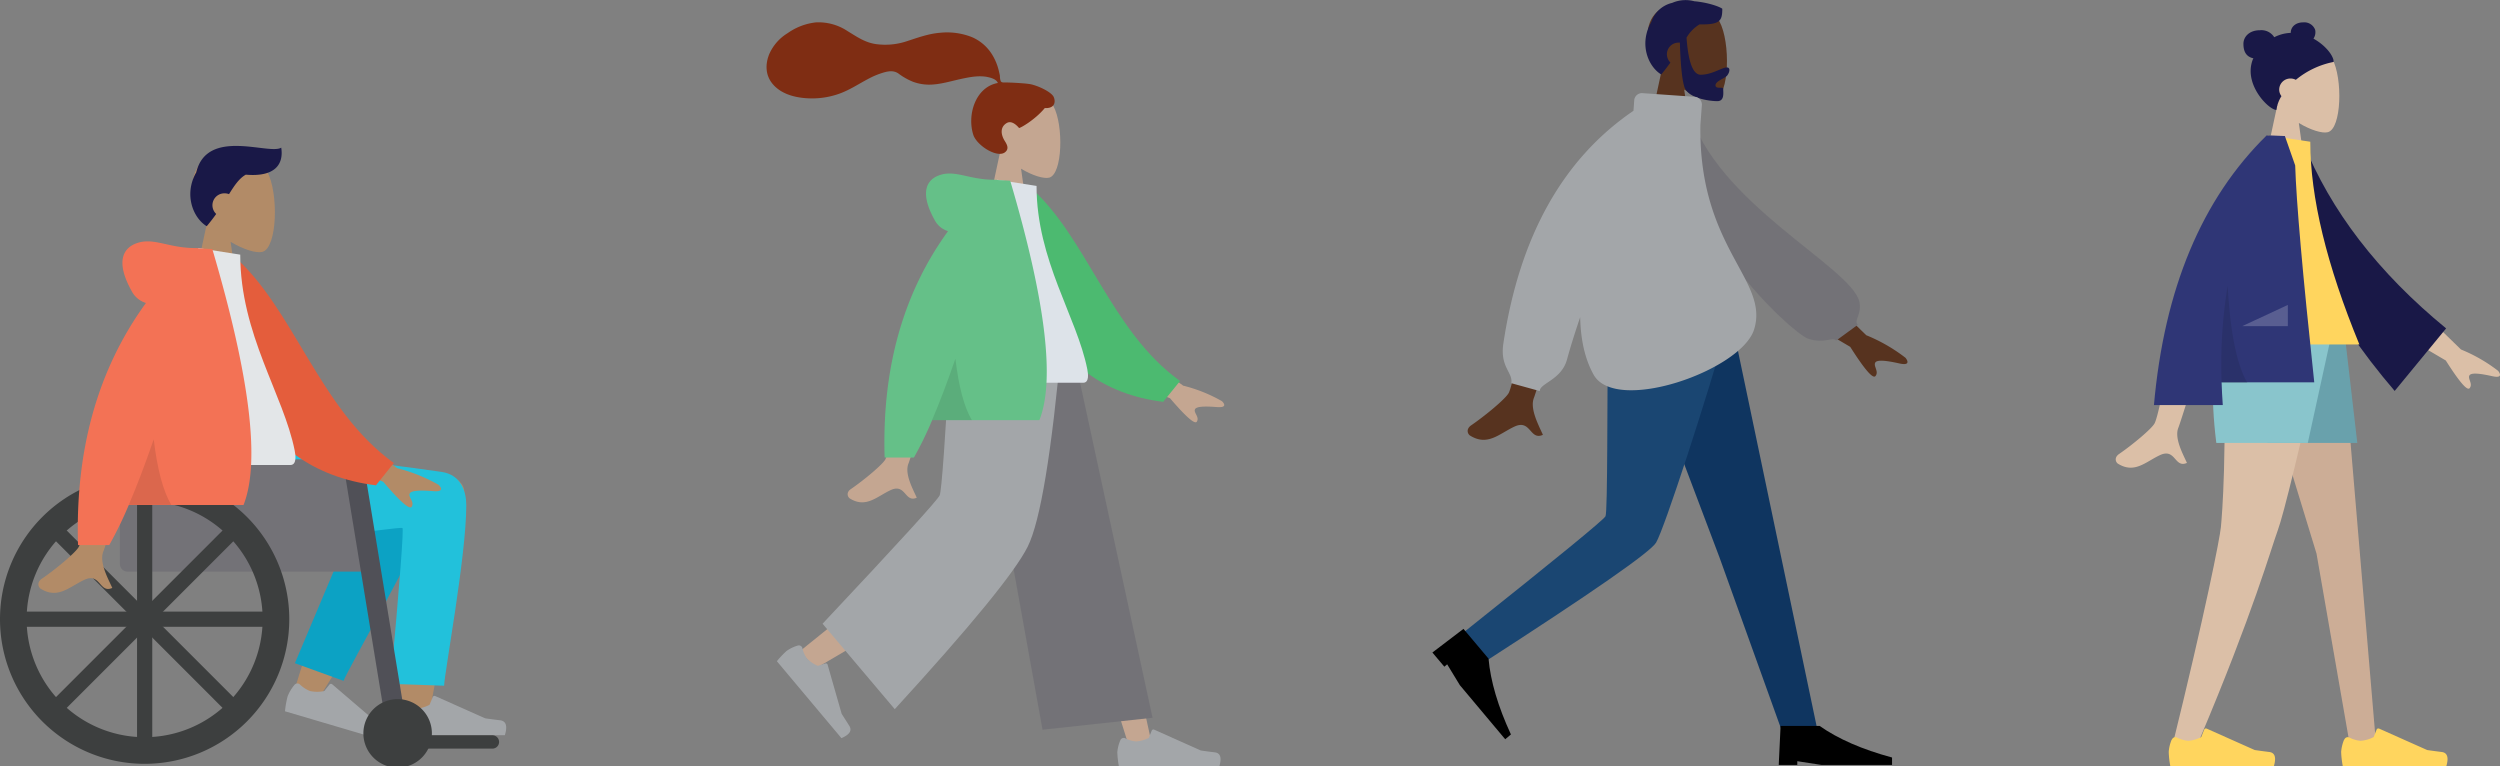 <svg id="Layer_1" data-name="Layer 1" xmlns="http://www.w3.org/2000/svg" xmlns:xlink="http://www.w3.org/1999/xlink" viewBox="0 0 839.33 257.29"><rect x="0" y="0" width="839.33" height="257.29" fill="#808080" stroke="none"/><defs><style>.cls-1{fill:none;}.cls-2{fill:#b28b67;}.cls-11,.cls-12,.cls-13,.cls-17,.cls-19,.cls-2,.cls-20,.cls-21,.cls-22,.cls-23,.cls-26,.cls-27,.cls-28,.cls-29,.cls-3,.cls-30,.cls-31,.cls-37,.cls-39,.cls-4,.cls-40,.cls-5,.cls-6,.cls-7,.cls-8,.cls-9{fill-rule:evenodd;}.cls-3{fill:#191847;}.cls-4{fill:#a3a6a9;}.cls-5{fill:#0ca2c4;}.cls-6{fill:#22c1db;}.cls-10,.cls-7{fill:#3d3f3f;}.cls-8{fill:#737277;}.cls-9{fill:#505057;}.cls-11{fill:#e45d3c;}.cls-12{fill:#e3e6e8;}.cls-13{fill:#f37255;}.cls-14{opacity:0.1;}.cls-15{clip-path:url(#clip-path);}.cls-16{clip-path:url(#clip-path-2);}.cls-18,.cls-19{fill:#c4a691;}.cls-20{fill:#7f2d13;}.cls-21{fill:#4cba70;}.cls-22{fill:#dde3e9;}.cls-23{fill:#65c088;}.cls-24{clip-path:url(#clip-path-3);}.cls-25{clip-path:url(#clip-path-4);}.cls-26{fill:#dbbfa7;}.cls-27{fill:#ccad96;}.cls-28{fill:#ffd55e;}.cls-29{fill:#69a1ac;}.cls-30{fill:#89c5cc;}.cls-31{fill:#2f3676;}.cls-32{clip-path:url(#clip-path-5);}.cls-33{clip-path:url(#clip-path-6);}.cls-34{opacity:0.2;}.cls-35{clip-path:url(#clip-path-7);}.cls-36{clip-path:url(#clip-path-8);}.cls-37{fill:#fff;}.cls-38{fill:#0f3560;}.cls-39{fill:#1a4672;}.cls-40{fill:#57331f;}</style><clipPath id="clip-path"><rect class="cls-1" x="43.23" y="147.49" width="14.28" height="22.05"/></clipPath><clipPath id="clip-path-2"><rect class="cls-1" x="43.23" y="147.5" width="14.28" height="22.05"/></clipPath><clipPath id="clip-path-3"><rect class="cls-1" x="312.92" y="120.42" width="13.36" height="20.63"/></clipPath><clipPath id="clip-path-4"><rect class="cls-1" x="312.92" y="120.43" width="13.36" height="20.62"/></clipPath><clipPath id="clip-path-5"><rect class="cls-1" x="745.76" y="96.09" width="8.79" height="32.49"/></clipPath><clipPath id="clip-path-6"><rect class="cls-1" x="745.76" y="96.09" width="8.79" height="32.49"/></clipPath><clipPath id="clip-path-7"><rect class="cls-1" x="752.77" y="102.37" width="15.33" height="7.12"/></clipPath><clipPath id="clip-path-8"><rect class="cls-1" x="752.78" y="102.37" width="15.33" height="7.13"/></clipPath></defs><path class="cls-2" d="M69.53,74.66c-3.1-3.64-5.2-8.1-4.85-13.1,1-14.41,21.07-11.24,25-4s3.44,25.71-1.6,27c-2,.52-6.3-.75-10.66-3.37l2.74,19.35H64Z"/><path class="cls-3" d="M82.52,58.64c-2.19,1.23-3.75,3.53-5.63,6.54a4,4,0,0,0-1.47-.27,4,4,0,0,0-2.83,6.92c-.93,1.32-2,2.7-3.18,4.12-4.48-2.68-7.81-10.52-3.53-18.08,3.68-15.14,24.53-5.74,28.54-8.3.87,5.5-2,9.93-11.9,9.07"/><path class="cls-2" d="M139.86,161.94c4.59-6.23,16.06-2.11,16,3,0,13.53-12.36,77.73-13,81.79s-7.55,5.38-7.95.31c-.64-8.06-1.83-36-.64-49,.34-3.8.71-7.47,1.08-10.91q-9.74,17.49-29.59,49.41l-7.36-3.36q8.67-28.56,14.22-40.32c6.33-13.43,12.27-24.93,14.76-29,3.3-5.35,8.66-4.64,12.43-2"/><path class="cls-4" d="M98.81,230a13.61,13.61,0,0,0-2.25,3.8,31.64,31.64,0,0,0-.88,5L130.23,249c1.78-2.7,1.73-4.46-.13-5.27s-3.41-1.5-4.63-2.07l-13.93-11.92a.65.65,0,0,0-.91.07h0l-1.77,2.2a11.62,11.62,0,0,1-4.74,0,10.26,10.26,0,0,1-3.44-2.22,1.26,1.26,0,0,0-1.8.12l-.06.07"/><path class="cls-5" d="M99,222.66l25.25-59.83c6-9.74,23,2,21,7.62-4.69,12.82-28.51,54.31-29.91,58.13Z"/><path class="cls-6" d="M156.55,169.66c0,17-7.44,56.82-7.44,60.55l-18-.6q4.72-52,4-52.35c-1.1-.52-45.46,6.14-58.76,6.65-19.18.72-27.11-11-27.76-33.38H85.72q47.66,5.7,62.64,7.92c6.42,1,8.19,6.53,8.19,11.21"/><path class="cls-4" d="M134,237.53a13.58,13.58,0,0,0-1.07,4.29,32.36,32.36,0,0,0,.57,5h36q1.41-4.65-1.62-5c-2-.24-3.69-.46-5-.66l-16.75-7.47a.63.63,0,0,0-.84.32v0l-1.08,2.61a11.47,11.47,0,0,1-4.55,1.31,10.41,10.41,0,0,1-3.93-1.15,1.28,1.28,0,0,0-1.7.63l0,.08"/><path class="cls-7" d="M135.78,246.86h29.39a2.24,2.24,0,1,1,0,4.47H135.78a2.24,2.24,0,0,1,0-4.47"/><path class="cls-8" d="M46.64,154.21H115a6.39,6.39,0,0,1,6.38,6.39v31.31H42.81a2.56,2.56,0,0,1-2.56-2.56V160.6a6.4,6.4,0,0,1,6.39-6.39"/><path class="cls-9" d="M115,154.21h1.4a6.37,6.37,0,0,1,6.3,5.35l14,85.38h-6.83"/><path class="cls-7" d="M133.55,234.72A11.5,11.5,0,1,1,122,246.22a11.5,11.5,0,0,1,11.51-11.5"/><path class="cls-7" d="M48.56,256.44a48.56,48.56,0,1,1,48.56-48.56,48.56,48.56,0,0,1-48.56,48.56m0-8.94A39.62,39.62,0,1,0,8.94,207.88,39.62,39.62,0,0,0,48.56,247.5"/><rect class="cls-10" x="46.01" y="165.71" width="5.11" height="84.34"/><path class="cls-7" d="M77.48,177.16l1.81,1.8a1.3,1.3,0,0,1,0,1.81L21.45,238.61a1.3,1.3,0,0,1-1.81,0l-1.8-1.81a1.28,1.28,0,0,1,0-1.81l57.83-57.83a1.28,1.28,0,0,1,1.81,0"/><path class="cls-7" d="M90.73,206.6v2.56a1.28,1.28,0,0,1-1.27,1.28H7.67a1.28,1.28,0,0,1-1.28-1.28V206.6a1.27,1.27,0,0,1,1.28-1.27H89.46a1.27,1.27,0,0,1,1.27,1.27"/><path class="cls-7" d="M79.29,236.8l-1.81,1.81a1.3,1.3,0,0,1-1.81,0L17.84,180.77a1.28,1.28,0,0,1,0-1.81l1.8-1.8a1.28,1.28,0,0,1,1.81,0L79.29,235a1.3,1.3,0,0,1,0,1.81"/><path class="cls-2" d="M113,142.2l20.38,15a54.83,54.83,0,0,1,13.86,5.57c.87.8,1.93,2.41-1.7,2.13s-7.47-.41-8,.83,1.7,2.72.68,4.4q-1,1.67-9.57-8.39l-20.19-8.37Zm-78.26.52,13.35.05Q35.69,182.7,34.7,185.14c-1.48,3.66,1.65,9.24,3,12.24-4.36,2-3.89-5.27-9.39-2.71-5,2.33-8.84,6.56-14.63,3-.72-.44-1.5-2.09.39-3.39,4.7-3.22,11.48-8.86,12.39-10.72q1.88-3.79,8.25-40.82"/><path class="cls-11" d="M72.65,86.69l5.52-1c20.5,17.71,28.92,51.73,54.05,69.75l-6,7.5c-43.59-5.4-54.39-46.9-53.52-76.3"/><path class="cls-12" d="M48.56,156.12H97.45c2.23,0,1.81-3.22,1.49-4.85-3.73-18.79-18.28-39-18.28-65.78l-14.1-2.21c-11.66,18.76-15.69,41.86-18,72.84"/><path class="cls-13" d="M49,101.72a8.06,8.06,0,0,1-4.86-4.12c-5.16-9.3-3.29-14.42,2.21-16.1s10.43,1.78,19.2,1.78a8.7,8.7,0,0,1,1.31.09l4.42.25q19,64.39,10.48,85.92H43.23A129.55,129.55,0,0,1,36.68,183H26.2Q24.72,135.11,49,101.72"/><g class="cls-14"><g class="cls-15"><g class="cls-16"><path class="cls-17" d="M51.61,147.5q1.81,15.18,5.9,22H43.23q4-9.3,8.38-22"/></g></g></g><polygon class="cls-18" points="330.28 114.42 359.62 188.68 379.3 251.46 387.07 251.46 356.99 114.42 330.28 114.42"/><path class="cls-19" d="M324.38,114.42c-.32,26.1-4.87,61.23-5.6,62.86q-.73,1.62-50.26,41.37l5.35,5.72q58.44-34.06,61.15-38.62c2.7-4.54,11.51-46.36,18.58-71.33Z"/><path class="cls-4" d="M267.81,216.74a12.75,12.75,0,0,0-3.72,1.8,30.44,30.44,0,0,0-3.27,3.45l21.67,25.83q4.18-1.8,2.62-4.18c-1-1.6-1.88-2.93-2.54-4l-4.72-16.49a.6.6,0,0,0-.74-.41h0l-2.52.8a10.57,10.57,0,0,1-3.67-2.48,9.57,9.57,0,0,1-1.54-3.5,1.2,1.2,0,0,0-1.47-.84l-.08,0"/><path class="cls-4" d="M376.12,248.56a12.79,12.79,0,0,0-1,4,30.9,30.9,0,0,0,.53,4.72h33.72c.87-2.9.37-4.46-1.52-4.69s-3.45-.44-4.7-.63l-15.67-7a.59.59,0,0,0-.79.3h0l-1,2.45a10.76,10.76,0,0,1-4.26,1.22,9.61,9.61,0,0,1-3.67-1.08,1.21,1.21,0,0,0-1.59.59l0,.08"/><polygon class="cls-8" points="350.01 244.99 386.95 240.98 359.57 114.42 326.49 114.42 350.01 244.99"/><path class="cls-4" d="M276.16,209.41l24.24,28.68q38.28-41.82,44.64-54.57t11.43-69.1H319.21q-2.76,49.58-3.73,51.88t-39.32,43.11"/><path class="cls-19" d="M335.82,50.8c-2.75-3.24-4.62-7.2-4.31-11.64.9-12.79,18.71-10,22.17-3.52s3.05,22.83-1.42,24c-1.79.46-5.59-.67-9.46-3l2.43,17.19H330.88Z"/><path class="cls-20" d="M345.51,28.2c-1.9-.31-7-.52-7.92-.52-.6,0-1.26.13-1.61-.42a4.74,4.74,0,0,1-.27-1.74c-.1-.6-.25-1.2-.39-1.8a18.29,18.29,0,0,0-1.91-4.85,14.86,14.86,0,0,0-7.06-6.39A22.66,22.66,0,0,0,315.63,11c-3.85.31-7.33,1.58-11,2.78a22.91,22.91,0,0,1-10.71,1c-3.64-.56-6.4-2.54-9.48-4.41A17.59,17.59,0,0,0,274,7.51a20.17,20.17,0,0,0-9.56,3.62,15.53,15.53,0,0,0-6.16,7c-1.35,3.27-1.35,6.85.87,9.74,3.21,4.19,9.18,5.27,14.14,5.16a26.77,26.77,0,0,0,8.4-1.54c3.61-1.27,6.73-3.42,10.12-5.17a26.41,26.41,0,0,1,4.94-2c1.67-.47,3.31-.69,4.82.32a22.32,22.32,0,0,0,4.86,2.78,15.76,15.76,0,0,0,5.48,1c3.63,0,7.22-1.16,10.75-1.92,2.88-.62,6-1.24,8.89-.64,1.22.25,3,.76,3.46,2-7.45,1.35-10.37,10.56-8.27,17.32,1.13,3.64,7.94,7.91,10.59,6,1.67-1.21.65-2.81,0-3.86-1.27-2-1.7-4.61.64-6,2-1.21,4.13,1.66,4.17,1.66.55-.05,5.34-2.75,8.63-6.7,3.25.19,3.75-1.95,3-3.7s-5.62-4-8.23-4.39"/><path class="cls-19" d="M378.16,115.47l19.06,14a51.24,51.24,0,0,1,13,5.2c.82.75,1.81,2.26-1.58,2s-7-.38-7.46.78,1.59,2.55.64,4.11q-.94,1.56-9-7.85l-18.88-7.83ZM305,116l12.49.05Q305.88,153.36,305,155.64c-1.39,3.43,1.54,8.65,2.79,11.45-4.07,1.83-3.64-4.93-8.78-2.54-4.7,2.19-8.27,6.15-13.69,2.8-.67-.41-1.4-2,.37-3.17,4.4-3,10.73-8.3,11.59-10Q299,150.6,305,116"/><path class="cls-21" d="M340.45,63.54l5.16-.88c19.18,16.56,27.06,48.39,50.57,65.25l-5.66,7c-40.78-5-50.89-43.87-50.07-71.38"/><path class="cls-22" d="M317.91,128.5h45.74c2.09,0,1.69-3,1.39-4.54C361.56,106.38,348,87.44,348,62.42l-13.2-2.07c-10.91,17.55-14.68,39.16-16.84,68.15"/><path class="cls-23" d="M318.28,77.6a7.52,7.52,0,0,1-4.55-3.85c-4.82-8.7-3.08-13.49,2.07-15.06s9.75,1.66,18,1.66a7.72,7.72,0,0,1,1.23.09l4.13.23q17.78,60.24,9.8,80.38h-36a121.75,121.75,0,0,1-6.12,12.55H297q-1.38-44.76,21.29-76"/><g class="cls-14"><g class="cls-24"><g class="cls-25"><path class="cls-17" d="M320.76,120.43q1.69,14.2,5.52,20.62H312.92q3.74-8.7,7.84-20.62"/></g></g></g><path class="cls-3" d="M756.33,19.53c2.12,0,5,0,6.24-1.36A5.09,5.09,0,0,0,764,13.42a5.11,5.11,0,0,0-5.29-3.27c-3.58,0-5.52,2.24-5.52,4.56s.74,4.21,3.14,4.82"/><path class="cls-26" d="M764.57,35.29c-2.84-3.33-4.76-7.42-4.44-12C761.06,10.12,779.4,13,783,19.67s3.15,23.53-1.47,24.71c-1.84.48-5.75-.68-9.74-3.09L774.26,59H759.48Z"/><path class="cls-3" d="M770.8,26.81a3.79,3.79,0,0,0-1.81-.45,3.75,3.75,0,0,0-3.79,3.7,3.61,3.61,0,0,0,.76,2.22,11.76,11.76,0,0,0-1.71,4.63c-3.11,0-15.75-13.24-3.16-22.86,10.86-8.3,22.5,2.75,22.4,6.74a28.55,28.55,0,0,0-12.69,6"/><polygon class="cls-27" points="754.55 110.11 777.73 185.87 788.95 250.3 797.75 250.3 785.89 110.11 754.55 110.11"/><path class="cls-26" d="M746.26,110.11c1.58,41.6-.27,63.05-.63,66.83s-5.17,28.28-16.59,74.63l9.38-3.23c18-42.5,24.19-64.59,26.26-70.17s7.57-28.27,16.5-68.06Z"/><path class="cls-28" d="M729.11,248.3a13.13,13.13,0,0,0-1,4.13,30.75,30.75,0,0,0,.55,4.86h34.73q1.35-4.49-1.56-4.83c-1.95-.24-3.56-.46-4.85-.65l-16.14-7.2a.62.62,0,0,0-.81.32h0l-1,2.52a11.06,11.06,0,0,1-4.39,1.26,10,10,0,0,1-3.79-1.11,1.24,1.24,0,0,0-1.63.61l0,.08"/><path class="cls-28" d="M787,248.3a13.42,13.42,0,0,0-1,4.13,31,31,0,0,0,.56,4.86h34.73q1.35-4.49-1.57-4.83c-1.94-.24-3.56-.46-4.84-.65l-16.15-7.2a.62.62,0,0,0-.81.32h0l-1,2.52a11.1,11.1,0,0,1-4.39,1.26,9.9,9.9,0,0,1-3.79-1.11,1.23,1.23,0,0,0-1.63.61.2.2,0,0,0,0,.08"/><polygon class="cls-29" points="751.48 110.11 761.33 148.71 791.42 148.71 786.94 110.11 751.48 110.11"/><path class="cls-30" d="M745.93,110.11q-4.86,14.58-1.84,38.6H774.8l8.44-38.6Z"/><path class="cls-26" d="M808.77,100.33l17.45,17a53.29,53.29,0,0,1,12.47,7.17c.73.88,1.53,2.57-1.9,1.81s-7.08-1.39-7.72-.27,1.25,2.82.06,4.28q-1.18,1.47-8-9.29L803,110.36Zm-77.43,2.4,12.87.06q-11.91,38.47-12.87,40.82c-1.42,3.54,1.6,8.91,2.88,11.8-4.2,1.88-3.75-5.08-9.05-2.61-4.83,2.25-8.51,6.33-14.1,2.88-.68-.43-1.44-2,.38-3.27,4.53-3.11,11.06-8.54,11.94-10.33q1.82-3.66,8-39.35"/><path class="cls-3" d="M767.91,48.74l5.33-.92q13.75,34.35,48,62.43l-17.27,21c-22.84-26.65-36.92-54.14-36.08-82.48"/><path class="cls-28" d="M744.7,115.65h47.42q-16.49-40.07-16.48-68.07l-14.3-2.13c-11.24,18.08-14.42,40.34-16.64,70.2"/><path class="cls-31" d="M761,45.46H762l5.11.21,3.46,9.88q.54,18.06,6.4,72.8H745.86q.12,3.78.4,7.64H723.15Q728.34,77.47,761,45.45Z"/><g class="cls-14"><g class="cls-32"><g class="cls-33"><path class="cls-17" d="M747.91,96.09q1.33,23.57,6.65,32.5h-8.69a162.1,162.1,0,0,1,2-32.5"/></g></g></g><g class="cls-34"><g class="cls-35"><g class="cls-36"><polygon class="cls-37" points="752.78 109.5 768.1 102.37 768.1 109.5 752.78 109.5"/></g></g></g><path class="cls-3" d="M771.43,14.61c1.61,0,3.83,0,4.75-1A3.89,3.89,0,0,0,777.27,10a3.9,3.9,0,0,0-4-2.49c-2.72,0-4.2,1.7-4.19,3.47s.56,3.2,2.38,3.67"/><polygon class="cls-38" points="547.28 107.74 577.27 187.09 598.29 245.58 610.27 245.58 581.38 107.74 547.28 107.74"/><path class="cls-39" d="M539.87,107.74c-.33,27.23-.09,63.89-.85,65.58Q538.26,175,491.77,212L498,222.51q55.19-35.59,58-40.34c2.82-4.74,17-48.38,24.38-74.43Z"/><path class="cls-17" d="M480.9,219.07l10.43-7.94,8.42,10q1,11.35,7.52,25.45l-1.92,1.61-15.23-18.16-4.26-7-.95.8Z"/><path class="cls-17" d="M597.18,256.81l.62-13.1h13.1q9.32,6.56,24.32,10.61v2.49h-23.7l-8.11-1.25v1.25Z"/><path class="cls-40" d="M557.85,23.72c-3-3.51-5-7.83-4.69-12.66,1-13.92,20.36-10.86,24.13-3.83s3.32,24.85-1.55,26.1c-2,.5-6.09-.72-10.3-3.26l2.65,18.7H552.47Z"/><path class="cls-3" d="M566.22,12.6q.9,12.48,4.75,12.49c3.84,0,7.1-2.45,8.79-2.45,1.23,0,1,1.54.14,2.68-.67.95-3.95,1.85-3.95,3.31s2.59.33,2.59,1.2c0,1.43.46,4.13-2,4.13s-9.73-.92-11-4.65q-1.2-3.61-1.55-15a3.71,3.71,0,0,0-.47,0A3.9,3.9,0,0,0,560.81,21c-.91,1.28-1.92,2.61-3.08,4-4.36-2.61-7.59-10.26-3.33-17.61a9.64,9.64,0,0,1,7-6.42,11.3,11.3,0,0,1,7.43-.55c4.38.38,8.29,1.71,9.4,2.51,0,4.14-.8,5.37-7.66,5.26a12.66,12.66,0,0,0-4.34,4.44"/><path class="cls-40" d="M608.12,94.54l18.43,18a55.89,55.89,0,0,1,13.18,7.58c.77.93,1.61,2.71-2,1.91s-7.47-1.47-8.15-.29,1.33,3,.07,4.52q-1.26,1.55-8.47-9.81L602,105.13ZM518,78.27l14.24,0Q516,131,515,133.53c-1.5,3.73,1.68,9.41,3,12.46-4.44,2-4-5.36-9.56-2.76-5.11,2.38-9,6.68-14.9,3-.73-.45-1.52-2.13.4-3.45,4.79-3.28,11.68-9,12.62-10.92Q508.5,128,518,78.27"/><path class="cls-8" d="M561.42,37.86l5.62-1c8.86,31.32,54.39,52.67,57.19,64.38,1,4.29-2.07,6.46-.47,7.77l-7.32,5.35c-1.23-1.44-3.88,1.2-9.39-.65S561.42,75,561.42,37.86"/><path class="cls-4" d="M570.88,42c-.65,41.47,23.32,52,18,68.69-4.4,13.73-46.61,28.5-53.91,15-3-5.45-4.3-12-4.45-19.21q-2.81,8.27-4.43,14.23c-1.87,6.85-9.14,7.94-9.14,10.58l-9.56-2.64c.64-3.59-3.87-5.33-2.66-13.35q8.13-53.88,43.68-78.11l.25-3.5a2.6,2.6,0,0,1,2.78-2.42l17.52,1.23a2.6,2.6,0,0,1,2.41,2.77Z"/></svg>